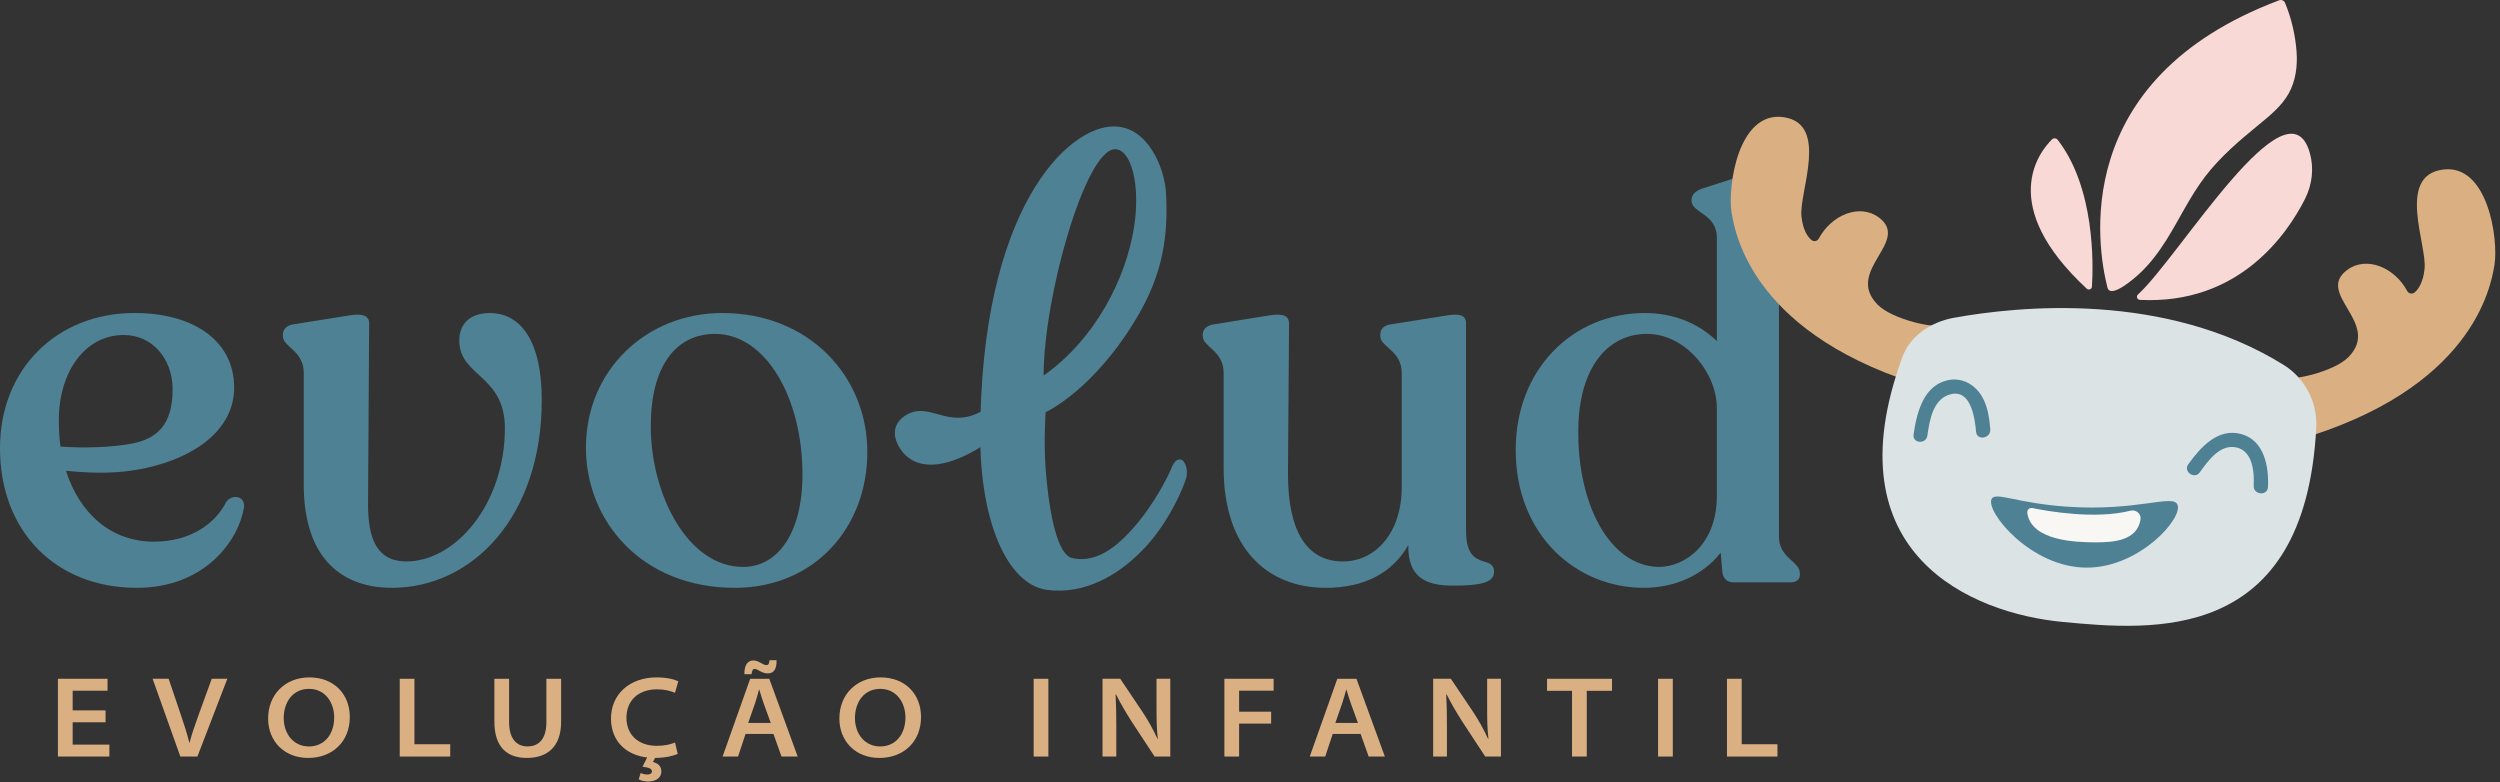 <svg width="473" height="148" viewBox="0 0 473 148" fill="none" xmlns="http://www.w3.org/2000/svg">
<rect x="0" y="0" width="473" height="148" fill="#333333" stroke="none"/>
<path d="M19.974 136.657H13.745V140.882H20.692V143.136H10.958V128.425H20.347V130.68H13.745V134.403H19.974V136.657Z" fill="#DAB083"/>
<path d="M34.122 143.137L28.872 128.422H31.906L34.188 135.165C34.849 137.103 35.383 138.753 35.819 140.528H35.86C36.315 138.818 36.918 137.055 37.585 135.232L40.062 128.422H43.01L37.349 143.137H34.122Z" fill="#DAB083"/>
<path d="M53.678 135.86C53.678 138.804 55.508 141.229 58.451 141.229C61.419 141.229 63.229 138.88 63.229 135.747C63.229 132.926 61.537 130.332 58.47 130.332C55.394 130.332 53.678 132.85 53.678 135.86ZM66.182 135.647C66.182 140.378 62.836 143.402 58.31 143.402C53.749 143.402 50.729 140.202 50.729 135.94C50.729 131.385 53.976 128.163 58.527 128.163C63.215 128.163 66.182 131.362 66.182 135.647Z" fill="#DAB083"/>
<path d="M75.631 128.424H78.414V140.809H85.181V143.139H75.631V128.424Z" fill="#DAB083"/>
<path d="M96.319 128.424V136.632C96.319 139.685 97.671 141.221 99.797 141.221C102.046 141.221 103.379 139.698 103.379 136.632V128.424H106.162V136.534C106.162 141.31 103.549 143.399 99.669 143.399C96.05 143.399 93.536 141.472 93.536 136.523V128.424H96.319Z" fill="#DAB083"/>
<path d="M124.124 143.077L123.528 144.169C124.379 144.362 125.13 144.924 125.13 145.916C125.13 147.348 123.836 147.855 122.621 147.855C121.983 147.855 121.303 147.722 120.839 147.452L121.214 146.247C121.53 146.414 122.012 146.54 122.469 146.54C122.961 146.54 123.349 146.351 123.349 145.95C123.349 145.439 122.768 145.199 121.563 145.066L122.56 143.077H124.124ZM128.221 142.633C127.511 142.988 125.901 143.398 123.845 143.398C118.761 143.398 115.6 140.412 115.6 135.946C115.6 131.39 119.097 128.163 124.228 128.163C126.269 128.163 127.71 128.579 128.334 128.906L127.706 131.084C126.902 130.72 125.717 130.417 124.341 130.417C120.859 130.417 118.525 132.44 118.525 135.823C118.525 138.833 120.556 141.11 124.289 141.11C125.556 141.11 126.889 140.865 127.719 140.483L128.221 142.633Z" fill="#DAB083"/>
<path d="M145.827 136.775L144.475 133.046C144.154 132.149 143.899 131.274 143.658 130.476H143.611C143.379 131.28 143.153 132.168 142.865 133.033L141.556 136.775H145.827ZM140.841 127.555C140.794 125.892 141.455 124.961 142.505 124.961C143.067 124.961 143.468 125.159 143.936 125.415C144.31 125.627 144.674 125.835 144.995 125.835C145.35 125.835 145.53 125.651 145.595 124.909H146.928C146.965 126.639 146.38 127.41 145.264 127.41C144.711 127.41 144.282 127.23 143.804 126.984C143.374 126.756 143.086 126.559 142.761 126.559C142.439 126.559 142.25 126.922 142.198 127.555H140.841ZM141.058 138.859L139.641 143.135H136.716L141.933 128.425H145.552L150.921 143.135H147.859L146.337 138.859H141.058Z" fill="#DAB083"/>
<path d="M161.757 135.86C161.757 138.804 163.586 141.229 166.53 141.229C169.497 141.229 171.308 138.88 171.308 135.747C171.308 132.926 169.616 130.332 166.548 130.332C163.473 130.332 161.757 132.85 161.757 135.86ZM174.26 135.647C174.26 140.378 170.915 143.402 166.388 143.402C161.828 143.402 158.808 140.202 158.808 135.94C158.808 131.385 162.054 128.163 166.606 128.163C171.293 128.163 174.26 131.362 174.26 135.647Z" fill="#DAB083"/>
<path d="M198.351 143.14H195.567V128.425H198.351V143.14Z" fill="#DAB083"/>
<path d="M208.599 143.137V128.422H211.946L216.226 134.788C217.346 136.512 218.245 138.147 218.995 139.801L219.053 139.782C218.835 137.807 218.815 136.034 218.815 133.913V128.422H221.42V143.137H218.453L214.133 136.563C213.056 134.863 211.974 133.067 211.151 131.365L211.071 131.385C211.179 133.36 211.203 135.25 211.203 137.457V143.137H208.599Z" fill="#DAB083"/>
<path d="M231.656 128.424H240.97V130.678H234.44V134.653H240.502V136.907H234.44V143.139H231.656V128.424Z" fill="#DAB083"/>
<path d="M256.918 136.775L255.566 133.046C255.245 132.149 254.99 131.274 254.749 130.476H254.702C254.47 131.28 254.243 132.168 253.955 133.033L252.646 136.775H256.918ZM252.151 138.859L250.732 143.135H247.807L253.024 128.425H256.643L262.012 143.135H258.949L257.428 138.859H252.151Z" fill="#DAB083"/>
<path d="M271.154 143.137V128.422H274.5L278.781 134.788C279.9 136.512 280.799 138.147 281.55 139.801L281.607 139.782C281.389 137.807 281.37 136.034 281.37 133.913V128.422H283.975V143.137H281.007L276.688 136.563C275.611 134.863 274.528 133.067 273.705 131.365L273.625 131.385C273.733 133.36 273.757 135.25 273.757 137.457V143.137H271.154Z" fill="#DAB083"/>
<path d="M297.43 130.703H292.7V128.426H304.995V130.703H300.213V143.136H297.43V130.703Z" fill="#DAB083"/>
<path d="M316.492 143.14H313.709V128.425H316.492V143.14Z" fill="#DAB083"/>
<path d="M326.743 128.424H329.527V140.809H336.294V143.139H326.743V128.424Z" fill="#DAB083"/>
<path d="M11.129 79.501C11.129 81.269 11.233 82.931 11.441 84.491C15.599 84.803 21.114 84.699 25.272 83.867C29.534 82.931 32.758 80.541 32.654 73.367C32.55 67.957 28.91 63.382 23.401 63.382C16.015 63.382 11.129 70.452 11.129 79.501ZM46.173 95.932C45.237 102.066 38.896 111.218 25.896 111.218C10.609 111.218 0 100.61 0 84.803C0 69.62 10.921 59.328 25.168 59.224C36.084 59.12 44.301 64.11 44.301 73.367C44.301 81.061 37.232 86.467 27.56 88.551C21.946 89.798 16.847 89.487 12.481 89.071C15.079 97.179 21.01 102.481 29.118 102.481C36.084 102.481 40.767 99.051 42.846 94.893C43.99 93.437 46.381 93.853 46.173 95.932Z" fill="#4F8195"/>
<path d="M57.469 91.668V70.559C57.469 66.297 53.519 65.673 53.519 63.589V63.277C53.519 62.341 54.247 61.613 55.285 61.405L66.31 59.639C68.494 59.327 69.844 59.639 69.844 61.197L69.637 94.994C69.533 102.589 71.716 106.123 76.706 106.227C86.275 106.331 95.527 95.202 95.527 81.058C95.527 70.871 86.899 71.286 86.899 64.421C86.899 61.509 88.666 59.223 92.721 59.223C97.607 59.223 102.498 63.173 102.498 75.757C102.498 97.593 89.498 111.217 74.108 111.217C65.474 111.217 57.469 106.435 57.469 91.668Z" fill="#4F8195"/>
<path d="M151.828 89.796C151.828 75.237 144.862 63.173 135.293 63.173C127.913 63.173 123.125 69.207 123.125 80.643C123.125 93.539 130.095 107.266 140.595 107.266C147.046 107.266 151.828 101.029 151.828 89.796ZM110.858 84.702C110.858 69.935 122.397 59.222 136.644 59.222C153.075 59.222 164.099 71.183 164.099 85.534C164.099 99.781 154.115 111.217 139.036 111.217C121.357 111.217 110.858 98.528 110.858 84.702Z" fill="#4F8195"/>
<path d="M282.676 108.202C282.676 110.282 279.972 110.801 274.878 110.801C269.365 110.801 266.349 108.93 266.453 103.108C263.543 108.306 258.236 111.216 250.855 111.216C239.726 111.216 231.514 103.732 231.514 88.549V70.559C231.514 66.296 227.563 65.673 227.563 63.588V63.276C227.563 62.342 228.29 61.614 229.434 61.406L240.354 59.638C242.538 59.326 243.889 59.638 243.889 61.198L243.682 89.693C243.682 100.612 247.32 106.226 254.078 106.226C260.319 106.226 265.206 100.716 265.206 92.187V70.559C265.206 66.296 261.151 65.673 261.151 63.588V63.276C261.151 62.342 261.775 61.614 262.919 61.406L274.043 59.638C276.23 59.326 277.374 59.638 277.374 61.198V100.404C277.374 108.306 282.676 104.772 282.676 108.202Z" fill="#4F8195"/>
<path d="M324.828 93.852V77.213C324.828 70.56 318.902 63.173 311.621 63.173C303.927 63.173 298.829 69.833 298.621 80.852C298.313 94.995 304.343 107.059 313.803 107.267C318.902 107.267 324.828 102.901 324.828 93.852ZM340.531 108.411V108.723C340.531 109.659 339.907 110.179 338.763 110.179H327.946C326.7 110.179 325.972 109.347 325.868 108.203L325.556 104.565C322.124 108.931 316.718 111.217 310.997 111.217C298.313 111.217 286.77 101.337 286.77 85.114C286.77 69.833 297.581 59.223 311.204 59.223C316.819 59.223 321.502 61.303 324.828 64.525V44.976C324.828 40.402 320.046 40.298 320.046 38.01V37.802C320.046 36.868 320.774 36.14 321.918 35.724L332.937 32.184C335.437 31.353 336.58 31.977 336.58 34.06V101.545C336.58 105.603 340.531 106.227 340.531 108.411Z" fill="#4F8195"/>
<path d="M197.454 71.055C207.193 64.184 213.029 52.767 214.565 42.952C215.813 34.961 214.03 28.298 211.001 28.233C205.421 28.114 197.454 56.066 197.454 71.055ZM215.789 104.454C211.569 108.702 205.252 112.597 197.998 111.594C190.417 110.446 185.465 98.368 185.465 82.576C185.465 39.668 201.957 23.733 210.907 23.923C217.239 24.055 220.381 31.828 220.623 36.649C221.015 44.588 220.06 51.633 215.25 59.812C206.999 73.852 197.827 77.987 197.827 77.987C197.827 77.987 197.459 83.748 197.827 88.6C198.579 98.406 200.312 104.903 202.751 105.555C207.939 106.84 212.311 102.427 215.146 99.057C217.982 95.694 220.727 90.892 221.842 88.108C222.409 86.956 223.037 86.762 223.694 87.04C224.37 87.641 224.942 89.206 224.251 91.001C223.161 94.106 220.164 100.197 215.789 104.454Z" fill="#4F8195"/>
<path d="M181.739 79.023C177.633 79.255 174.844 76.401 171.329 78.593C169.334 79.837 168.522 82.025 170.251 84.803C172.27 88.049 176.829 89.713 184.942 84.944C185.208 84.788 185.481 84.623 185.76 84.448L186.422 77.408C184.66 78.504 183.124 78.938 181.739 79.023Z" fill="#4F8195"/>
<path d="M433.156 71.314C432.872 72.127 441.473 70.51 444.36 67.529C450.594 61.102 437.999 55.64 444.066 51.088C447.7 48.366 453.041 50.568 455.45 55.068C455.73 55.592 456.434 55.701 456.878 55.308C457.591 54.68 458.466 53.404 458.73 50.847C459.212 46.282 453.418 33.354 462.1 32.096C470.724 30.85 472.737 45.291 471.952 50.13C471.242 54.509 467.628 73.685 434.456 83.302L433.156 71.314Z" fill="#DAB083"/>
<path d="M366.409 61.388C366.693 62.201 358.092 60.584 355.205 57.603C348.972 51.176 361.566 45.714 355.498 41.163C351.865 38.441 346.524 40.643 344.114 45.142C343.835 45.666 343.131 45.775 342.687 45.382C341.974 44.754 341.1 43.478 340.836 40.921C340.353 36.357 346.147 23.428 337.465 22.171C328.841 20.924 326.828 35.365 327.614 40.204C328.321 44.584 331.937 63.759 365.109 73.377L366.409 61.388Z" fill="#DAB083"/>
<path d="M369.609 60.139C381.877 57.903 409.582 55.082 432.071 69.042C436.129 71.565 438.483 76.125 438.237 80.893C436.111 121.977 407.092 119.273 390.171 117.661C373.413 116.07 346.119 105.083 359.955 67.496C361.434 63.485 365.399 60.904 369.609 60.139Z" fill="#DBE3E4"/>
<path d="M374.371 74.122C373.058 72.477 371.012 71.522 368.899 71.868C363.947 72.681 362.642 78.049 362.048 82.226C361.81 83.894 364.41 84.102 364.651 82.449C365.071 79.585 365.686 75.478 369.021 74.605C372.93 73.578 373.648 79.155 373.875 81.706C374.035 83.459 376.711 82.939 376.559 81.205C376.347 78.705 375.987 76.14 374.371 74.122Z" fill="#4F8195"/>
<path d="M424.028 82.116C419.614 80.92 416.315 84.653 414.024 87.838C413.022 89.228 415.196 90.755 416.198 89.37C417.738 87.229 419.987 84.016 423.068 84.644C426.249 85.292 426.523 89.346 426.399 91.917C426.315 93.65 429.018 93.892 429.103 92.144C429.287 88.268 428.403 83.307 424.028 82.116Z" fill="#4F8195"/>
<path d="M398.723 54.374C396.833 46.955 391.319 15.068 431.219 0.055C431.659 -0.11 432.146 0.107 432.326 0.537C433.54 3.434 434.296 6.713 434.514 9.842C434.703 12.516 434.343 15.295 433.045 17.644C431.725 20.021 429.561 21.792 427.459 23.512C423.758 26.546 420.059 29.66 417.162 33.473C414.335 37.187 412.355 41.46 409.875 45.41C408.433 47.702 406.794 49.908 404.799 51.756C403.954 52.541 399.309 56.681 398.723 54.374Z" fill="#F9D9D6"/>
<path d="M395.795 54.233C396.06 50.014 396.385 35.596 389.321 26.461C389.052 26.112 388.541 26.074 388.226 26.381C385.824 28.758 377.796 38.829 394.812 54.621C395.171 54.955 395.762 54.725 395.795 54.233Z" fill="#F9D9D6"/>
<path d="M404.502 55.716C412.227 48.731 432.803 14.226 437.008 28.904C437.839 31.8 437.476 34.915 436.12 37.608C432.751 44.295 423.62 57.682 404.86 56.737C404.342 56.708 404.114 56.065 404.502 55.716Z" fill="#F9D9D6"/>
<path d="M376.822 94.385C377.569 93 381.524 95.198 391.042 95.86C404.423 96.79 411.029 93.44 411.965 95.458C413.124 97.962 404.877 107.333 394.93 107.394C384.213 107.464 375.57 96.71 376.822 94.385Z" fill="#4F8195"/>
<path d="M384.525 96.124C387.478 96.733 396.391 98.308 403.119 96.62C404.169 96.356 405.16 97.249 404.986 98.317C404.315 102.314 399.883 102.613 396.542 102.613C392.889 102.613 384.274 102.376 383.565 97.021C383.49 96.473 383.981 96.011 384.525 96.124Z" fill="#F9F7F4"/>
</svg>
